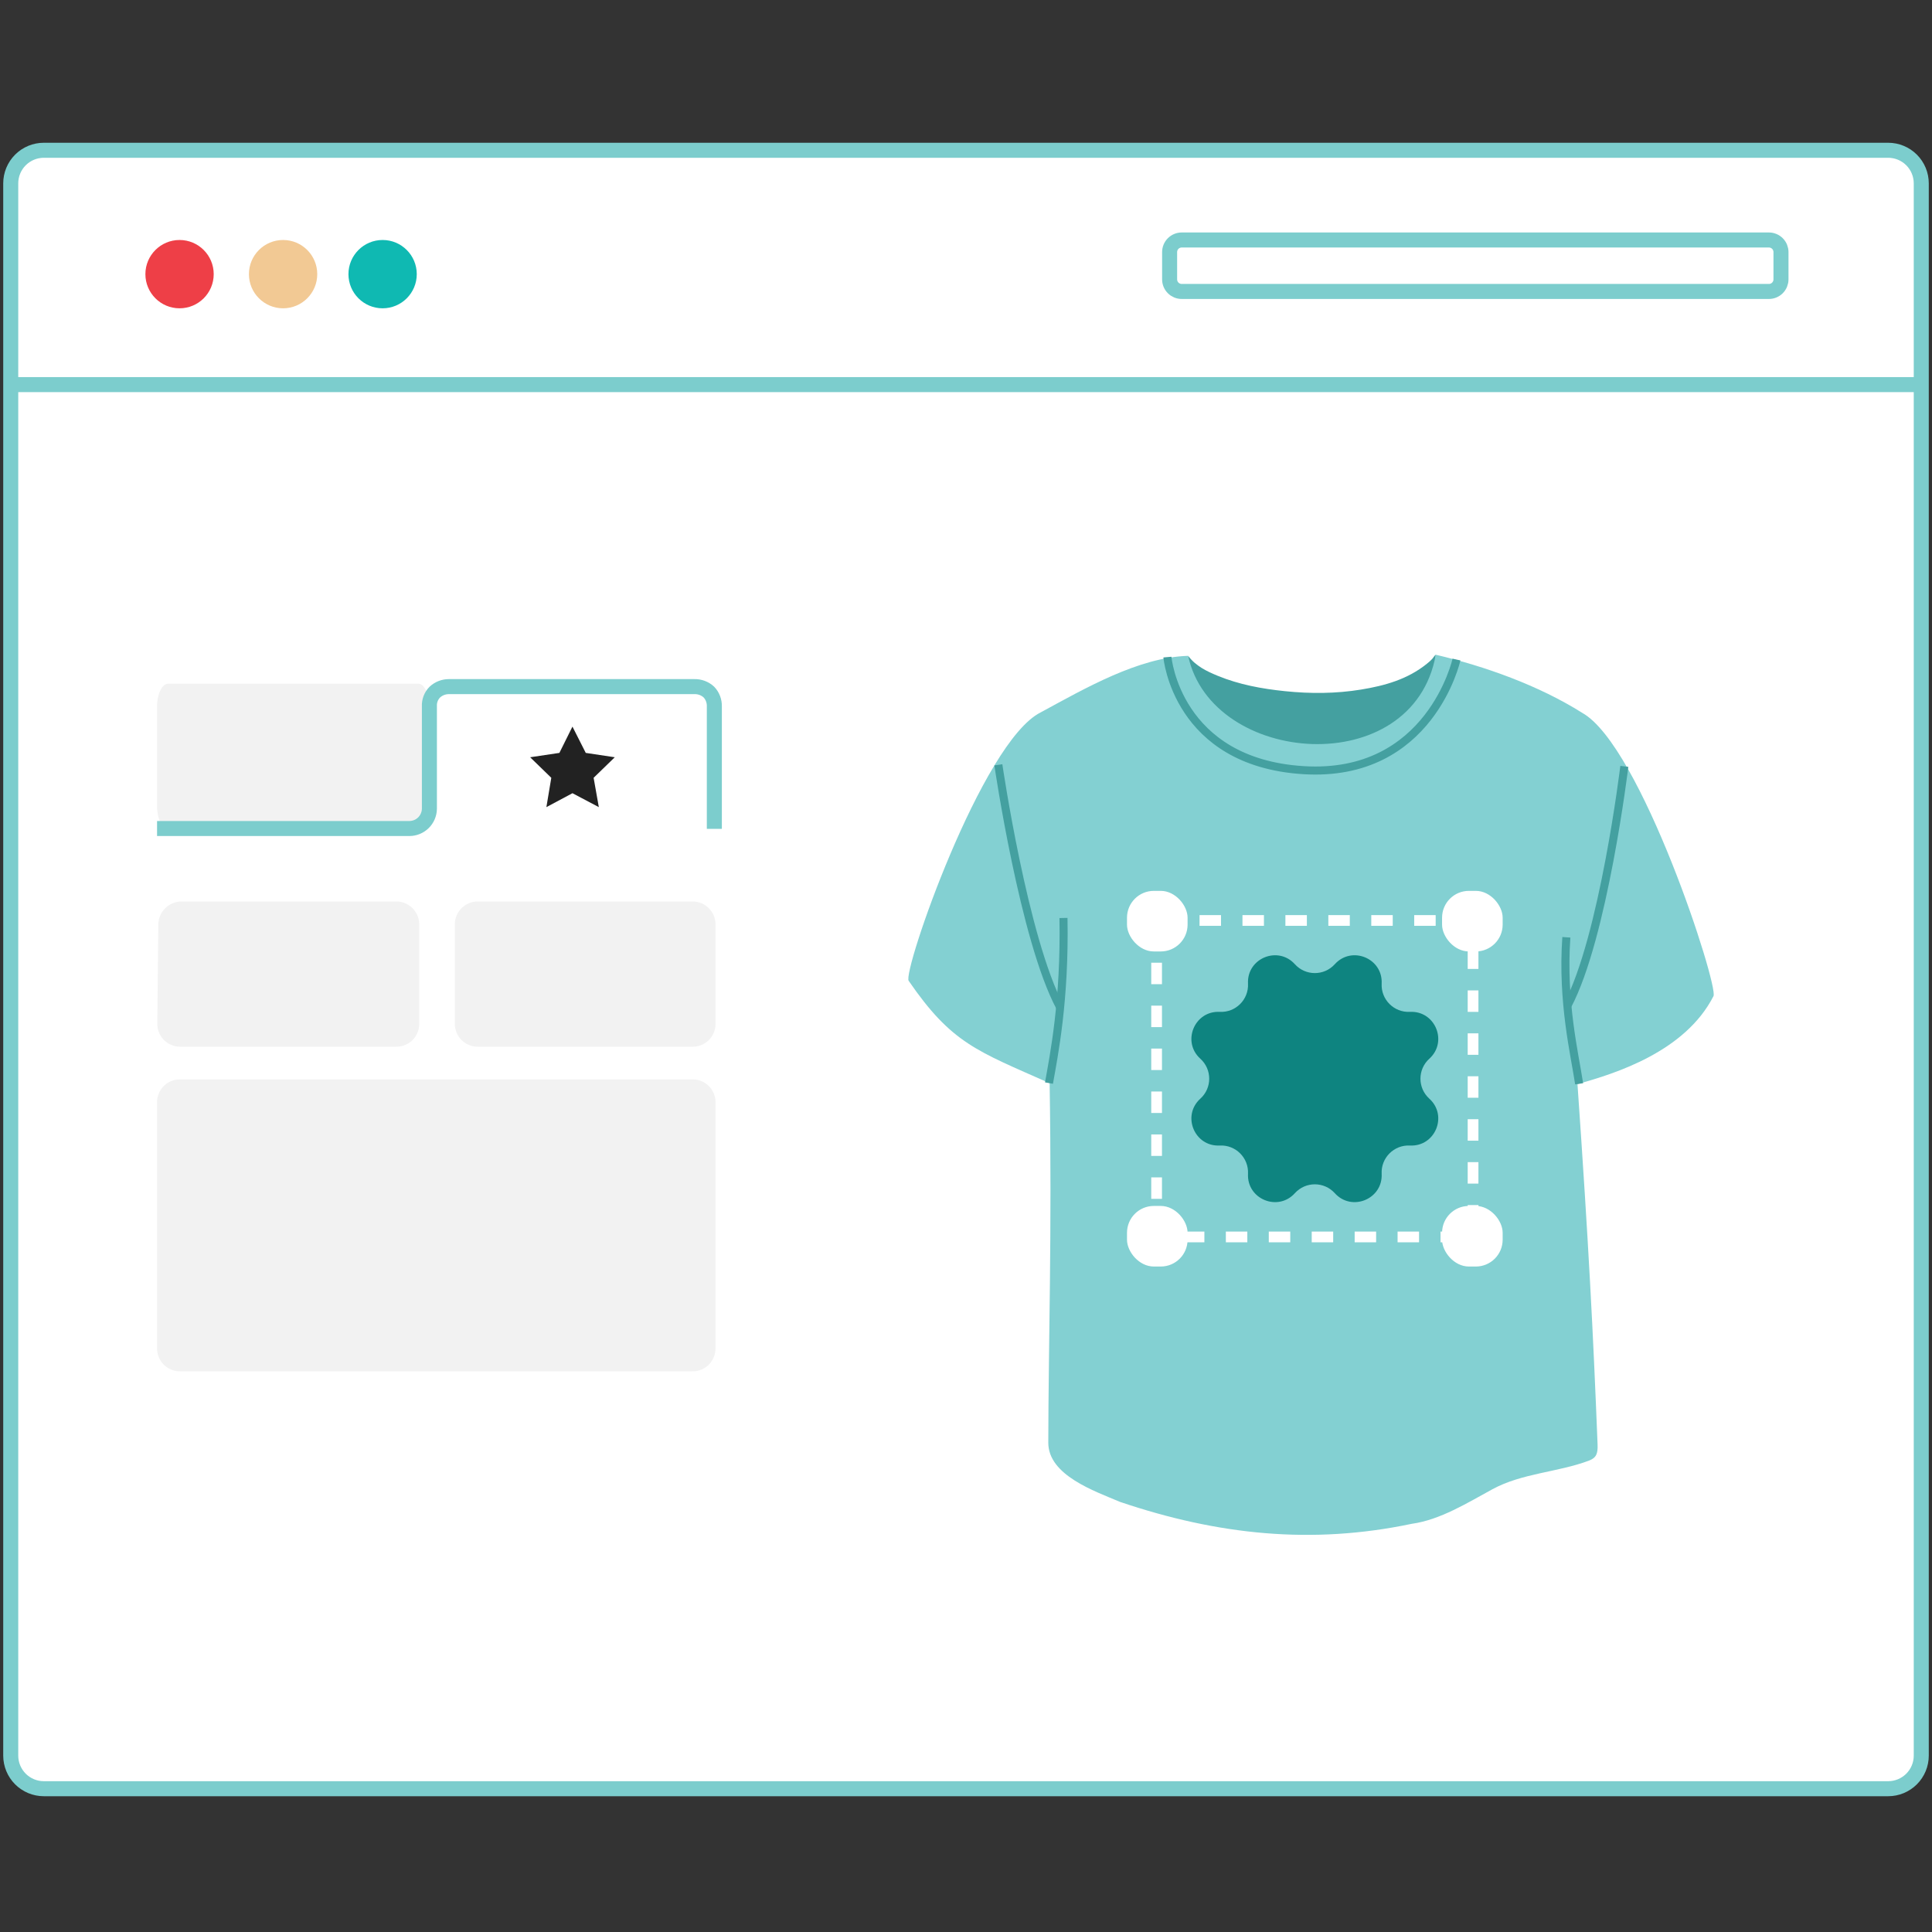 <?xml version="1.0" encoding="UTF-8"?>
<svg xmlns="http://www.w3.org/2000/svg" width="180" height="180" viewBox="0 0 180 180" fill="none">
  <rect x="0" y="0" width="180" height="180" fill="#333333" stroke="none"/>
  <path d="M4.084 14H175.916C176.734 14 177.518 14.325 178.097 14.903C178.675 15.482 179 16.266 179 17.084V163.566C179 163.971 178.92 164.372 178.765 164.746C178.61 165.12 178.383 165.46 178.097 165.747C177.81 166.033 177.47 166.26 177.096 166.415C176.722 166.57 176.321 166.65 175.916 166.65H4.084C3.679 166.65 3.278 166.57 2.904 166.415C2.53 166.26 2.19 166.033 1.903 165.747C1.617 165.46 1.39 165.12 1.235 164.746C1.08 164.372 1 163.971 1 163.566V17.084C1 16.266 1.325 15.482 1.903 14.903C2.482 14.325 3.266 14 4.084 14H4.084Z" fill="white" stroke="#7CCDCD" stroke-width="1.4" stroke-miterlimit="10"></path>
  <path d="M16.729 28.724C18.486 28.724 19.911 27.299 19.911 25.542C19.911 23.784 18.486 22.359 16.729 22.359C14.971 22.359 13.546 23.784 13.546 25.542C13.546 27.299 14.971 28.724 16.729 28.724Z" fill="#EE3F47"></path>
  <path d="M35.647 28.724C37.404 28.724 38.829 27.299 38.829 25.542C38.829 23.784 37.404 22.359 35.647 22.359C33.889 22.359 32.464 23.784 32.464 25.542C32.464 27.299 33.889 28.724 35.647 28.724Z" fill="#0FB9B2"></path>
  <path d="M26.375 28.724C28.133 28.724 29.558 27.299 29.558 25.542C29.558 23.784 28.133 22.359 26.375 22.359C24.617 22.359 23.192 23.784 23.192 25.542C23.192 27.299 24.617 28.724 26.375 28.724Z" fill="#F2C994"></path>
  <path d="M110.098 22.359H164.803C164.951 22.359 165.098 22.388 165.234 22.445C165.371 22.501 165.495 22.584 165.6 22.689C165.705 22.794 165.788 22.918 165.845 23.055C165.901 23.192 165.93 23.338 165.93 23.486V23.486V26.028C165.93 26.327 165.812 26.613 165.6 26.825C165.389 27.036 165.102 27.155 164.803 27.155H110.098C109.799 27.155 109.512 27.036 109.301 26.825C109.089 26.613 108.971 26.327 108.971 26.028V26.028V23.486C108.971 23.338 109 23.192 109.057 23.055C109.113 22.918 109.196 22.794 109.301 22.689C109.406 22.584 109.53 22.501 109.667 22.445C109.803 22.388 109.95 22.359 110.098 22.359V22.359Z" stroke="#7CCDCD" stroke-width="1.4" stroke-miterlimit="10"></path>
  <path d="M1 35.833H179" stroke="#7CCDCD" stroke-width="1.4" stroke-miterlimit="10"></path>
  <path d="M15.677 63.696H38.963C39.535 63.696 39.999 64.653 39.999 65.827V75.104C39.999 76.278 39.535 77.227 38.963 77.227H15.677C15.104 77.227 14.633 76.278 14.633 75.104V65.827C14.633 64.653 15.104 63.696 15.677 63.696ZM16.88 83.989H36.934C37.497 83.991 38.037 84.217 38.435 84.616C38.834 85.015 39.057 85.556 39.057 86.12V95.397C39.057 95.96 38.833 96.5 38.435 96.899C38.037 97.297 37.497 97.52 36.934 97.52H16.785C16.502 97.521 16.221 97.464 15.96 97.354C15.698 97.245 15.461 97.084 15.263 96.881C15.065 96.679 14.909 96.439 14.804 96.175C14.7 95.912 14.649 95.63 14.655 95.346L14.749 86.106C14.764 85.548 14.992 85.017 15.387 84.623C15.783 84.229 16.314 84.002 16.872 83.989H16.88ZM44.507 83.989H64.539C65.103 83.991 65.643 84.217 66.041 84.616C66.439 85.015 66.663 85.556 66.663 86.12V95.397C66.663 95.96 66.439 96.5 66.041 96.899C65.643 97.297 65.103 97.52 64.539 97.52H44.507C43.943 97.52 43.402 97.297 43.003 96.899C42.604 96.501 42.378 95.961 42.376 95.397V86.12C42.376 85.555 42.601 85.013 43.001 84.614C43.4 84.214 43.942 83.989 44.507 83.989Z" fill="#F2F2F2"></path>
  <path d="M66.554 77.22V65.805C66.566 65.314 66.384 64.837 66.047 64.479C65.679 64.139 65.192 63.957 64.692 63.971H41.811C41.33 63.972 40.867 64.153 40.514 64.479C40.341 64.652 40.207 64.86 40.12 65.088C40.032 65.317 39.994 65.561 40.006 65.805V75.357C39.997 75.846 39.797 76.311 39.449 76.654C39.101 76.996 38.632 77.189 38.144 77.191H14.633" stroke="#7CCDCD" stroke-width="1.4" stroke-miterlimit="10"></path>
  <path d="M16.756 127.764H64.539C65.103 127.763 65.643 127.537 66.041 127.138C66.439 126.738 66.663 126.198 66.663 125.634V102.688C66.663 102.125 66.439 101.585 66.041 101.186C65.643 100.788 65.103 100.564 64.539 100.564H16.756C16.193 100.564 15.653 100.788 15.255 101.186C14.857 101.585 14.633 102.125 14.633 102.688V125.634C14.633 126.198 14.856 126.738 15.254 127.138C15.652 127.537 16.192 127.763 16.756 127.764Z" fill="#F2F2F2"></path>
  <path d="M52.117 70.146L49.392 70.552L51.363 72.466L50.906 75.198L53.334 73.901L55.791 75.198L55.306 72.466L57.277 70.552L54.574 70.146L53.334 67.697L52.117 70.146Z" fill="#222222"></path>
  <path d="M122.04 70.493C129.254 70.831 133.585 65.467 133.769 61C133.705 61.044 133.643 61.105 133.585 61.195C133.421 61.446 133.172 61.651 132.934 61.843C131.147 63.291 129.019 63.883 126.809 64.245C124.456 64.629 122.089 64.64 119.724 64.395C117.577 64.175 115.46 63.788 113.45 62.962C112.407 62.533 111.399 62.045 110.699 61.105C110.699 64.395 114.588 70.144 122.04 70.493Z" fill="#44A0A0"></path>
  <path d="M147.407 66.411C143.344 63.856 138.368 62.081 133.768 61C131.643 72.801 112.895 71.351 110.698 61.104C106.091 61.234 101.072 64.141 96.953 66.375C91.473 69.122 84.077 90.535 84.659 91.381C88.674 97.218 90.994 97.9 97.792 100.919C98.02 114.995 97.679 125.184 97.667 134.413C97.664 137.45 101.99 138.926 104.361 139.932C113.443 143.001 122.199 143.934 131.533 141.969C134.182 141.604 136.74 140.002 139.049 138.747C141.811 137.246 145.143 137.171 148.036 136.085C148.729 135.815 148.877 135.435 148.842 134.568C148.425 124.059 148.019 116.071 146.97 100.998C150.501 100.025 157.008 97.978 159.642 92.805C160.126 91.855 152.89 69.454 147.407 66.413V66.411ZM106.444 134.412C106.459 134.465 106.463 134.522 106.475 134.575C106.464 134.521 106.456 134.466 106.444 134.412Z" fill="#83D0D2"></path>
  <path d="M108.765 61.22C108.765 61.22 109.621 71.016 121.436 71.754C133.25 72.492 135.697 61.449 135.697 61.449" stroke="#44A0A0" stroke-width="0.75" stroke-miterlimit="10"></path>
  <path d="M151.335 71.401C151.335 71.401 149.394 87.385 146.029 93.703" stroke="#44A0A0" stroke-width="0.75" stroke-miterlimit="10"></path>
  <path d="M147.124 100.974C146.71 98.221 145.512 93.342 145.934 87.325" stroke="#44A0A0" stroke-width="0.75" stroke-miterlimit="10"></path>
  <path d="M93.015 71.255C93.015 71.255 95.39 87.528 98.77 93.847" stroke="#44A0A0" stroke-width="0.75" stroke-miterlimit="10"></path>
  <path d="M97.732 100.908C98.193 98.299 99.225 93.216 99.082 85.525" stroke="#44A0A0" stroke-width="0.75" stroke-miterlimit="10"></path>
  <path d="M124.361 89.833C125.942 88.082 128.847 89.285 128.726 91.641C128.651 93.125 129.875 94.349 131.359 94.273C133.715 94.153 134.918 97.058 133.167 98.639C132.064 99.635 132.064 101.365 133.167 102.361C134.918 103.942 133.715 106.847 131.359 106.726C129.875 106.651 128.651 107.875 128.726 109.359C128.847 111.715 125.942 112.918 124.361 111.167C123.365 110.064 121.635 110.064 120.639 111.167C119.058 112.918 116.153 111.715 116.274 109.359C116.349 107.875 115.125 106.651 113.641 106.726C111.285 106.847 110.082 103.942 111.833 102.361C112.936 101.365 112.936 99.635 111.833 98.639C110.082 97.058 111.285 94.153 113.641 94.273C115.125 94.349 116.349 93.125 116.274 91.641C116.153 89.285 119.058 88.082 120.639 89.833C121.635 90.936 123.365 90.936 124.361 89.833Z" fill="#0E8480"></path>
  <rect x="107.758" y="85.758" width="29.484" height="29.484" stroke="white" stroke-dasharray="2 2"></rect>
  <rect x="105" y="83" width="5.645" height="5.645" rx="2.5" fill="white"></rect>
  <rect x="134.354" y="83" width="5.645" height="5.645" rx="2.5" fill="white"></rect>
  <rect x="105" y="112.355" width="5.645" height="5.645" rx="2.5" fill="white"></rect>
  <rect x="134.354" y="112.355" width="5.645" height="5.645" rx="2.5" fill="white"></rect>
</svg>
